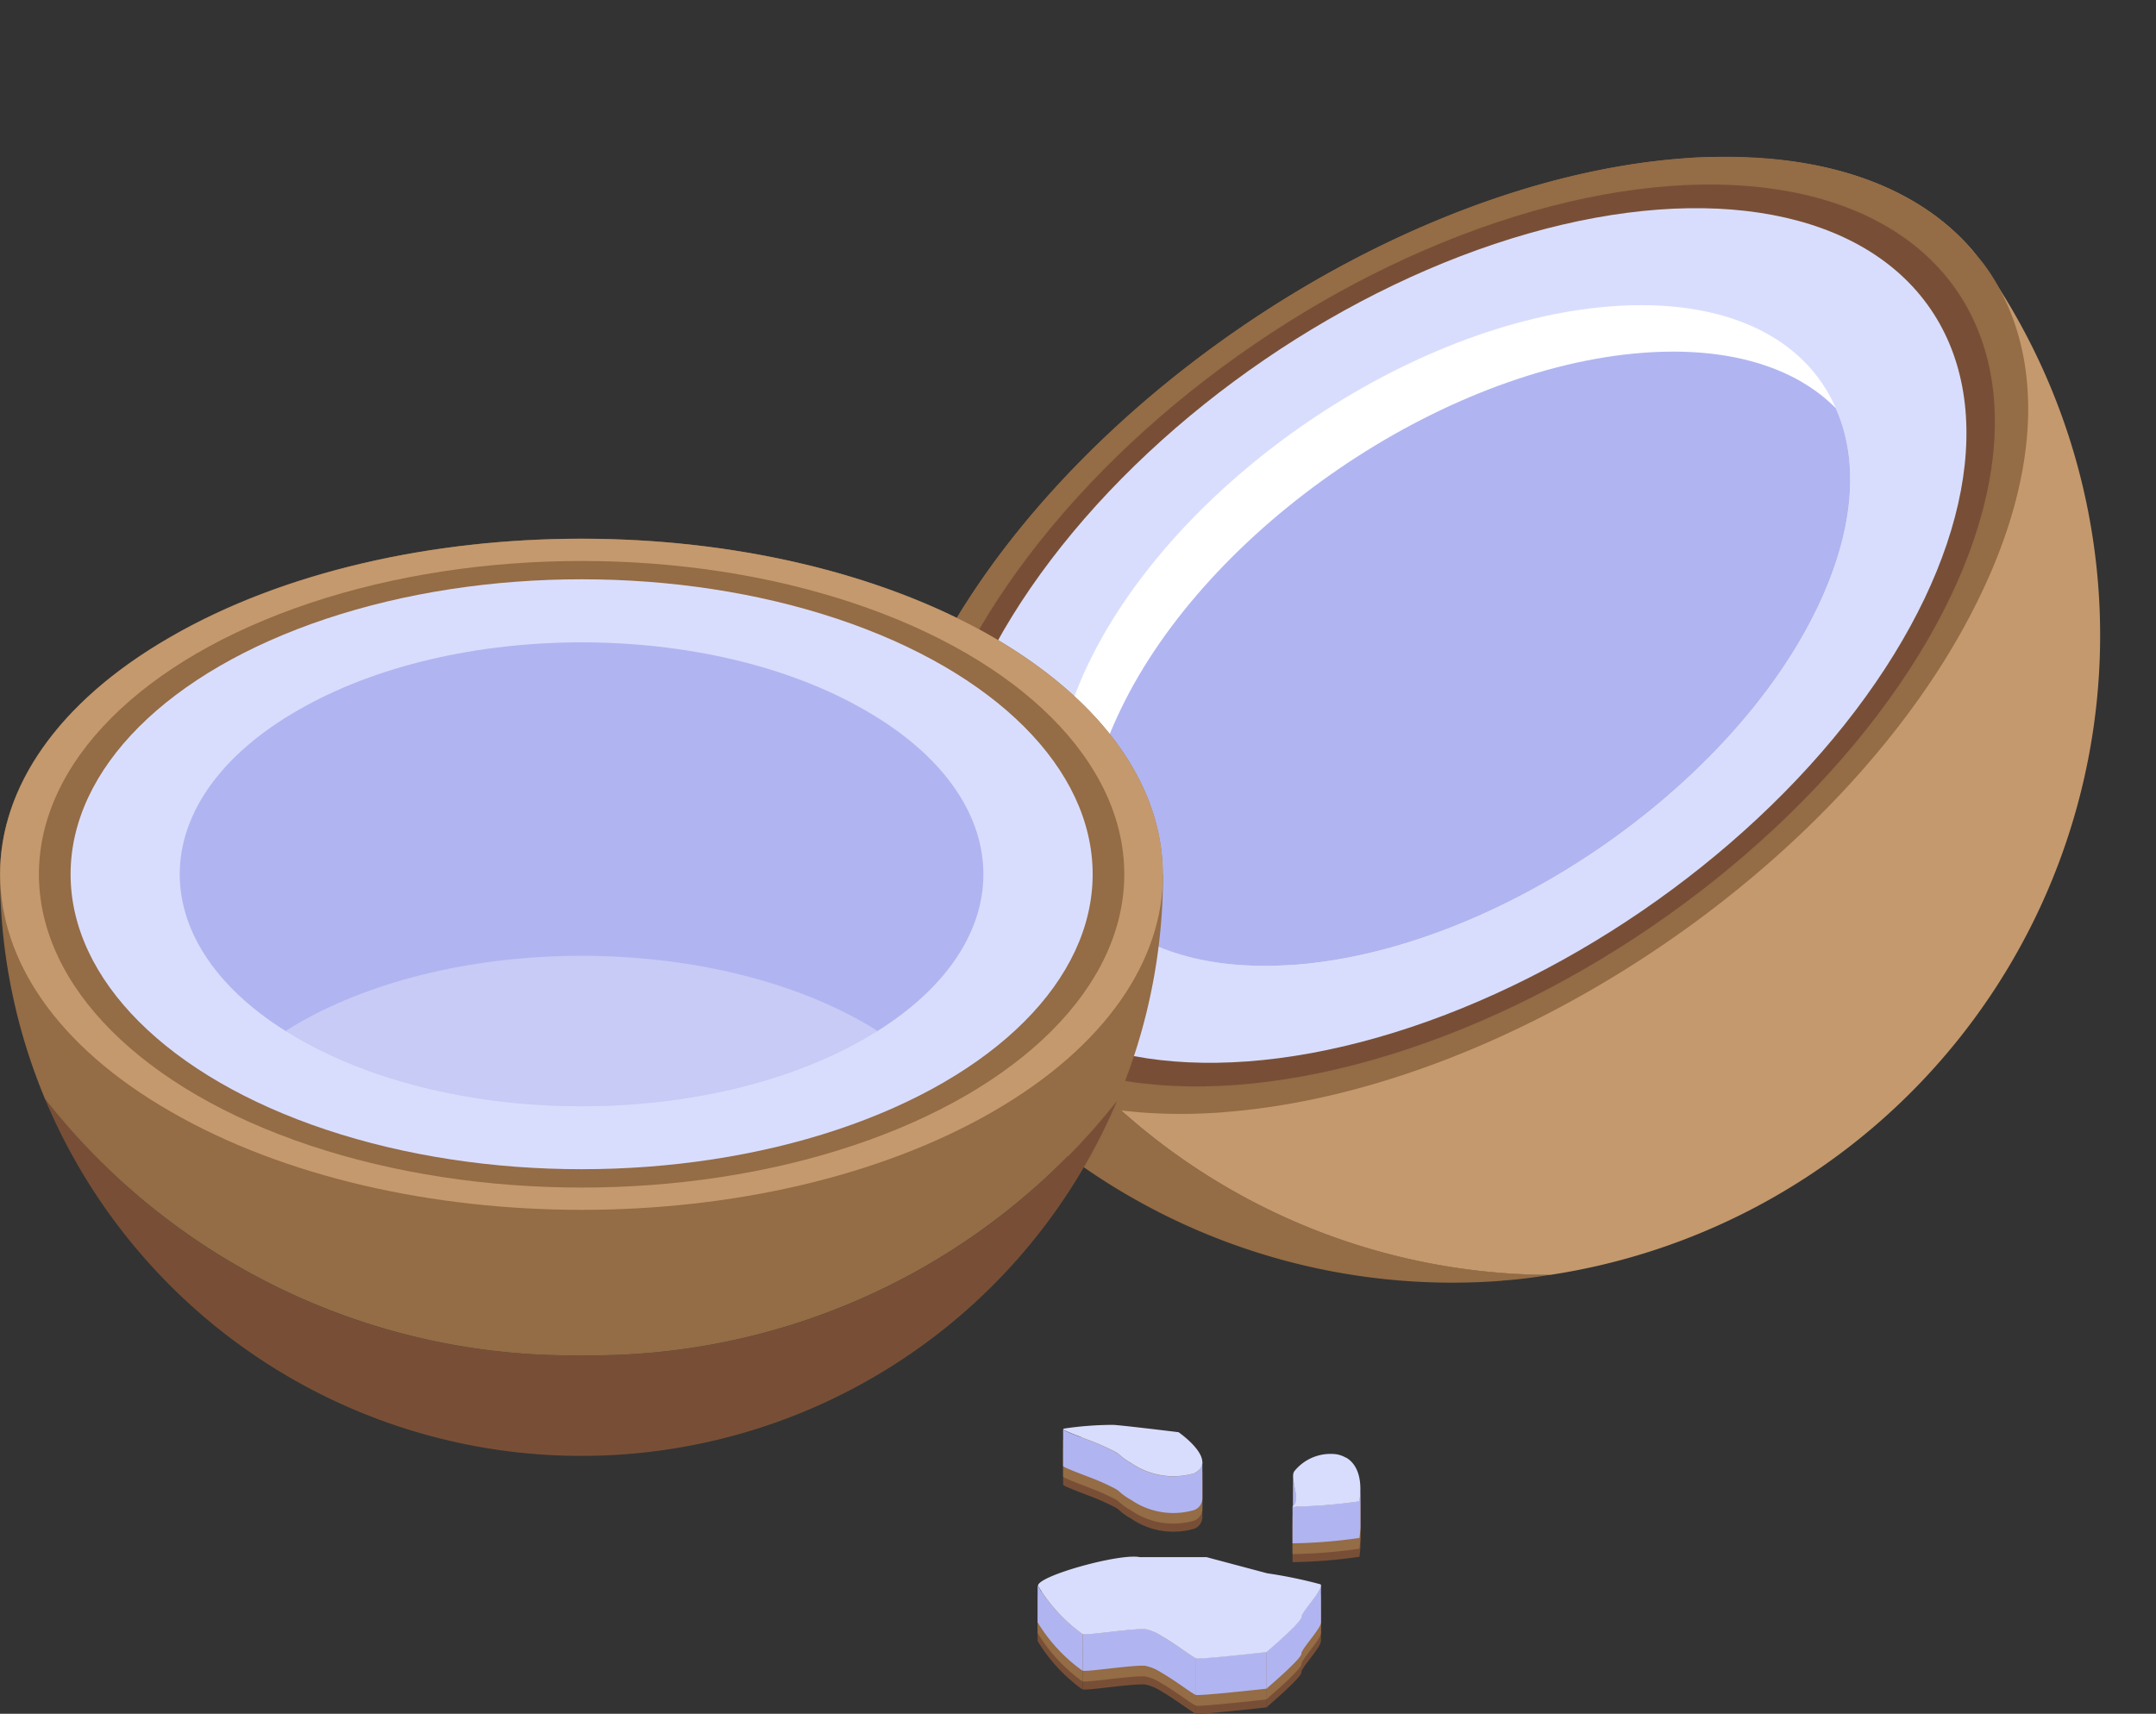 <svg xmlns="http://www.w3.org/2000/svg" width="87.5" height="69.571" viewBox="0 0 87.5 69.571">
  <rect x="0" y="0" width="87.5" height="69.571" fill="#333333" stroke="none"/>
  <g id="Ñëîé_1" data-name="Ñëîé 1" transform="translate(0.01 12.249)">
    <g id="Group_18159" data-name="Group 18159" transform="translate(-0.01 -12.249)">
      <g id="Group_18143" data-name="Group 18143" transform="translate(30.436)">
        <path id="Path_53865" data-name="Path 53865" d="M93.834,45.627A26.217,26.217,0,0,1,70.478,34.714c-.016,0-.021-.016-.021-.036a9.8,9.8,0,0,1-.66-.962c-.021-.036-.042-.052-.057-.083-1.8-3.166-1.711-7.575.692-12.567,5.132-10.7,18.884-20.09,30.707-21a16.686,16.686,0,0,1,1.893-.057C91.733,1.8,79.3,10.7,74.472,20.754c-2.407,4.991-2.5,9.4-.692,12.567.021.036.042.052.057.083a8.977,8.977,0,0,0,.66.962c0,.016,0,.036.021.036A26.2,26.2,0,0,0,95.784,45.383a18.487,18.487,0,0,1-1.95.239Z" transform="translate(-63.313 6.366)" fill="#946c45"/>
        <path id="Path_53866" data-name="Path 53866" d="M99.524,45.4A26.2,26.2,0,0,1,78.258,34.419c-.016,0-.021-.016-.021-.036a9.8,9.8,0,0,1-.66-.962c-.021-.036-.042-.052-.057-.083-1.8-3.166-1.711-7.575.692-12.567C83.037,10.709,95.474,1.813,106.772.03c4.492.01,7.9,1.419,9.931,3.822.4.52.754,1.045,1.1,1.586A26.261,26.261,0,0,1,99.524,45.4Z" transform="translate(-67.048 6.354)" fill="#c4996d"/>
        <g id="Group_18142" data-name="Group 18142" transform="translate(0)">
          <path id="Path_53867" data-name="Path 53867" d="M82.557,38.779c-5.631.426-9.8-1.154-12.078-4.066-.016,0-.021-.016-.021-.036a9.8,9.8,0,0,1-.66-.962c-.021-.036-.042-.052-.057-.083-1.8-3.166-1.711-7.575.692-12.567C75.563,10.36,89.316.97,101.139.065c5.433-.416,9.52,1.035,11.823,3.77a7.309,7.309,0,0,1,1.1,1.586c1.679,3.156,1.544,7.482-.816,12.38-5.132,10.685-18.868,20.075-30.692,20.974Z" transform="translate(-63.313 6.371)" fill="#946c45"/>
          <ellipse id="Ellipse_111" data-name="Ellipse 111" cx="24.78" cy="14.309" rx="24.78" ry="14.309" transform="translate(0 27.971) rotate(-34.36)" fill="#784f36"/>
          <ellipse id="Ellipse_112" data-name="Ellipse 112" cx="23.48" cy="13.56" rx="23.48" ry="13.56" transform="translate(1.496 27.856) rotate(-34.36)" fill="#d9ddfd"/>
          <path id="Path_53868" data-name="Path 53868" d="M92.095,38.346c-3.494.265-6.172-.593-7.82-2.225-2.21-2.194-2.568-5.787-.551-10,3.556-7.388,13.035-13.882,21.208-14.5,4.659-.354,7.893,1.279,9.12,4.133.962,2.127.77,4.95-.749,8.116-3.541,7.367-13.04,13.861-21.208,14.485Z" transform="translate(-69.986 0.815)" fill="#fff"/>
          <path id="Path_53869" data-name="Path 53869" d="M93.281,40.089c-3.494.265-6.172-.593-7.82-2.225-.962-2.127-.785-4.945.749-8.116,3.536-7.388,13.035-13.882,21.208-14.5,3.494-.265,6.187.593,7.82,2.246.962,2.127.77,4.95-.749,8.116-3.541,7.367-13.04,13.861-21.208,14.485Z" transform="translate(-71.173 -0.927)" fill="#b0b5f1"/>
        </g>
      </g>
      <g id="Group_18145" data-name="Group 18145" transform="translate(0 21.867)">
        <path id="Path_53870" data-name="Path 53870" d="M47.029,73.606A23.6,23.6,0,0,1,3.51,73.57a27.138,27.138,0,0,0,21.78,10.4A27.134,27.134,0,0,0,47.034,73.606Z" transform="translate(-1.68 -50.816)" fill="#784f36"/>
        <path id="Path_53871" data-name="Path 53871" d="M47.19,43.431A23.391,23.391,0,0,1,45.339,52.6,27.164,27.164,0,0,1,23.6,62.96a27.175,27.175,0,0,1-21.78-10.4A23.646,23.646,0,0,1-.01,43.431c0-3.484,2.3-6.978,6.915-9.634,9.2-5.319,24.156-5.319,33.375,0,4.6,2.667,6.9,6.151,6.9,9.634Z" transform="translate(0.01 -29.807)" fill="#946c45"/>
        <g id="Group_18144" data-name="Group 18144" transform="translate(0.005 0)">
          <path id="Path_53872" data-name="Path 53872" d="M47.195,43.431c0,3.484-2.3,6.978-6.9,9.634-9.218,5.319-24.167,5.319-33.375,0C2.3,50.414,0,46.915,0,43.431S2.3,36.454,6.915,33.8c9.2-5.319,24.156-5.319,33.375,0,4.6,2.667,6.9,6.151,6.9,9.634Z" transform="translate(0 -29.807)" fill="#c4996d"/>
          <ellipse id="Ellipse_113" data-name="Ellipse 113" cx="22.024" cy="12.718" rx="22.024" ry="12.718" transform="translate(1.575 0.906)" fill="#946c45"/>
          <ellipse id="Ellipse_114" data-name="Ellipse 114" cx="20.74" cy="11.974" rx="20.74" ry="11.974" transform="translate(2.86 1.649)" fill="#d9ddfd"/>
          <path id="Path_53873" data-name="Path 53873" d="M42.341,53.681c-.151.088-.328.187-.489.291-6.364,3.686-16.685,3.686-23.049,0-.161-.1-.328-.2-.489-.291-5.886-3.7-5.719-9.442.489-13.014,6.364-3.686,16.685-3.686,23.049,0C48.066,44.239,48.227,49.985,42.341,53.681Z" transform="translate(-6.731 -33.694)" fill="#b0b5f1"/>
          <path id="Path_53874" data-name="Path 53874" d="M46.306,65.43c-.151.088-.328.187-.489.291-6.364,3.686-16.685,3.686-23.049,0-.161-.1-.328-.2-.489-.291l.489-.3c6.364-3.671,16.685-3.671,23.049,0C45.979,65.227,46.155,65.331,46.306,65.43Z" transform="translate(-10.696 -45.442)" fill="#fff" opacity="0.3"/>
        </g>
      </g>
      <g id="Group_18158" data-name="Group 18158" transform="translate(42.11 57.845)">
        <g id="Group_18149" data-name="Group 18149" transform="translate(0 5.342)">
          <g id="Group_18146" data-name="Group 18146" transform="translate(0 0.759)">
            <path id="Path_53875" data-name="Path 53875" d="M102.361,113.01V114.5c0,.26-.8,1.081-.8,1.274v-1.492C101.56,114.091,102.355,113.27,102.361,113.01Z" transform="translate(-90.86 -111.83)" fill="#784f36"/>
            <path id="Path_53876" data-name="Path 53876" d="M82.815,114.97v1.492a.49.49,0,0,1-.052-.021A6.705,6.705,0,0,1,80.98,114.5V113.01a6.8,6.8,0,0,0,1.789,1.939A.16.16,0,0,0,82.815,114.97Z" transform="translate(-80.98 -111.83)" fill="#784f36"/>
            <path id="Path_53877" data-name="Path 53877" d="M100.255,115.46v1.492c0,.213-1.357,1.362-1.425,1.425v-1.492C98.9,116.822,100.255,115.673,100.255,115.46Z" transform="translate(-89.549 -113.006)" fill="#784f36"/>
            <path id="Path_53878" data-name="Path 53878" d="M89.106,117.582v1.492a.309.309,0,0,1-.062-.026c-.1-.057-.307-.2-.551-.369s-.541-.369-.806-.52a1.88,1.88,0,0,0-.64-.27c-.515-.042-2.335.25-2.537.2v-1.492c.208.052,2.028-.239,2.542-.2a1.993,1.993,0,0,1,.64.27c.265.156.556.348.806.52s.447.312.551.369A.161.161,0,0,0,89.106,117.582Z" transform="translate(-82.675 -113.453)" fill="#784f36"/>
            <path id="Path_53879" data-name="Path 53879" d="M96.2,118.19v1.492c-.14.016-2.714.3-2.86.255v-1.492C93.491,118.486,96.064,118.206,96.2,118.19Z" transform="translate(-86.914 -114.316)" fill="#784f36"/>
            <path id="Path_53880" data-name="Path 53880" d="M92.464,111.858c.224.13-.764,1.123-.759,1.336s-1.352,1.362-1.419,1.425c-.135.016-2.709.3-2.854.255a.161.161,0,0,1-.057-.026c-.1-.057-.307-.2-.551-.369s-.541-.369-.806-.52a1.88,1.88,0,0,0-.64-.27c-.515-.042-2.335.25-2.537.2a.16.16,0,0,1-.047-.021,6.705,6.705,0,0,1-1.783-1.939c-.036-.4,3.328-1.336,4.133-1.165h2.709l2.459.655a18.712,18.712,0,0,1,2.163.447Z" transform="translate(-80.994 -110.74)" fill="#784f36"/>
          </g>
          <g id="Group_18147" data-name="Group 18147" transform="translate(0 0.432)">
            <path id="Path_53881" data-name="Path 53881" d="M102.361,112.38v1.492c0,.26-.8,1.081-.8,1.274v-1.492C101.56,113.461,102.355,112.64,102.361,112.38Z" transform="translate(-90.86 -111.2)" fill="#946c45"/>
            <path id="Path_53882" data-name="Path 53882" d="M82.815,114.34v1.492a.491.491,0,0,1-.052-.021,6.706,6.706,0,0,1-1.783-1.939V112.38a6.8,6.8,0,0,0,1.789,1.939A.16.16,0,0,0,82.815,114.34Z" transform="translate(-80.98 -111.2)" fill="#946c45"/>
            <path id="Path_53883" data-name="Path 53883" d="M100.255,114.83v1.492c0,.213-1.357,1.362-1.425,1.425v-1.492C98.9,116.192,100.255,115.043,100.255,114.83Z" transform="translate(-89.549 -112.376)" fill="#946c45"/>
            <path id="Path_53884" data-name="Path 53884" d="M89.106,116.952v1.492a.309.309,0,0,1-.062-.026c-.1-.057-.307-.2-.551-.369s-.541-.369-.806-.52a1.88,1.88,0,0,0-.64-.27c-.515-.042-2.335.25-2.537.2v-1.492c.208.052,2.028-.239,2.542-.2a1.993,1.993,0,0,1,.64.27c.265.156.556.348.806.52s.447.312.551.369A.161.161,0,0,0,89.106,116.952Z" transform="translate(-82.675 -112.823)" fill="#946c45"/>
            <path id="Path_53885" data-name="Path 53885" d="M96.2,117.57v1.492c-.14.016-2.714.3-2.86.255v-1.492C93.491,117.866,96.064,117.586,96.2,117.57Z" transform="translate(-86.914 -113.691)" fill="#946c45"/>
            <path id="Path_53886" data-name="Path 53886" d="M92.464,111.228c.224.13-.764,1.123-.759,1.336s-1.352,1.362-1.419,1.425c-.135.016-2.709.3-2.854.255a.161.161,0,0,1-.057-.026c-.1-.057-.307-.2-.551-.369s-.541-.369-.806-.52a1.88,1.88,0,0,0-.64-.27c-.515-.042-2.335.25-2.537.2a.16.16,0,0,1-.047-.021A6.705,6.705,0,0,1,81.01,111.3c-.036-.4,3.328-1.336,4.133-1.165h2.709l2.459.655a18.713,18.713,0,0,1,2.163.447Z" transform="translate(-80.994 -110.11)" fill="#946c45"/>
          </g>
          <g id="Group_18148" data-name="Group 18148">
            <path id="Path_53887" data-name="Path 53887" d="M102.361,111.55v1.492c0,.26-.8,1.081-.8,1.274v-1.492C101.56,112.631,102.355,111.81,102.361,111.55Z" transform="translate(-90.86 -110.37)" fill="#b0b5f1"/>
            <path id="Path_53888" data-name="Path 53888" d="M82.815,113.51V115a.492.492,0,0,1-.052-.021,6.706,6.706,0,0,1-1.783-1.939V111.55a6.8,6.8,0,0,0,1.789,1.939A.16.16,0,0,0,82.815,113.51Z" transform="translate(-80.98 -110.37)" fill="#b0b5f1"/>
            <path id="Path_53889" data-name="Path 53889" d="M100.255,114v1.492c0,.213-1.357,1.362-1.425,1.425v-1.492C98.9,115.362,100.255,114.213,100.255,114Z" transform="translate(-89.549 -111.546)" fill="#b0b5f1"/>
            <path id="Path_53890" data-name="Path 53890" d="M89.106,116.122v1.492a.308.308,0,0,1-.062-.026c-.1-.057-.307-.2-.551-.369s-.541-.369-.806-.52a1.88,1.88,0,0,0-.64-.27c-.515-.042-2.335.25-2.537.2v-1.492c.208.052,2.028-.239,2.542-.2a1.993,1.993,0,0,1,.64.27c.265.156.556.348.806.52s.447.312.551.369A.161.161,0,0,0,89.106,116.122Z" transform="translate(-82.675 -111.993)" fill="#b0b5f1"/>
            <path id="Path_53891" data-name="Path 53891" d="M96.2,116.73v1.492c-.14.016-2.714.3-2.86.255v-1.492C93.491,117.026,96.064,116.746,96.2,116.73Z" transform="translate(-86.914 -112.857)" fill="#b0b5f1"/>
            <path id="Path_53892" data-name="Path 53892" d="M92.464,110.4c.224.13-.764,1.123-.759,1.336s-1.352,1.362-1.419,1.425c-.135.016-2.709.3-2.854.255a.161.161,0,0,1-.057-.026c-.1-.057-.307-.2-.551-.369s-.541-.369-.806-.52a1.88,1.88,0,0,0-.64-.27c-.515-.042-2.335.25-2.537.2a.16.16,0,0,1-.047-.021,6.706,6.706,0,0,1-1.783-1.939c-.036-.4,3.328-1.336,4.133-1.165h2.709l2.459.655a18.712,18.712,0,0,1,2.163.447Z" transform="translate(-80.994 -109.28)" fill="#d9ddfd"/>
          </g>
        </g>
        <g id="Group_18153" data-name="Group 18153" transform="translate(1.035)">
          <g id="Group_18150" data-name="Group 18150" transform="translate(0 0.759)">
            <path id="Path_53893" data-name="Path 53893" d="M88.622,102.141v1.492a.512.512,0,0,1-.328.447,3.023,3.023,0,0,1-2.563-.411,2.478,2.478,0,0,1-.468-.328.929.929,0,0,0-.192-.135,9.76,9.76,0,0,0-1.128-.494c-.406-.156-.775-.3-.915-.374-.036-.021-.057-.036-.057-.047V100.8a.429.429,0,0,0,.057.047c.135.078.51.218.915.374a9.757,9.757,0,0,1,1.128.494,1.1,1.1,0,0,1,.192.135,2.314,2.314,0,0,0,.468.328,3,3,0,0,0,2.563.411.505.505,0,0,0,.322-.447Z" transform="translate(-82.97 -100.626)" fill="#784f36"/>
            <path id="Path_53894" data-name="Path 53894" d="M87.662,100.764c.083.057,1.617,1.149.645,1.664a3.023,3.023,0,0,1-2.563-.411,2.478,2.478,0,0,1-.468-.328.928.928,0,0,0-.192-.135,9.758,9.758,0,0,0-1.128-.494c-.406-.156-.775-.3-.915-.374-.057-.031-.073-.057-.031-.068a13.577,13.577,0,0,1,2.012-.151C85.421,100.488,87.183,100.7,87.662,100.764Z" transform="translate(-82.977 -100.465)" fill="#784f36"/>
          </g>
          <g id="Group_18151" data-name="Group 18151" transform="translate(0 0.432)">
            <path id="Path_53895" data-name="Path 53895" d="M88.622,101.511V103a.512.512,0,0,1-.328.447,3.023,3.023,0,0,1-2.563-.411,2.478,2.478,0,0,1-.468-.328.929.929,0,0,0-.192-.135,9.759,9.759,0,0,0-1.128-.494c-.406-.156-.775-.3-.915-.374-.036-.021-.057-.036-.057-.047V100.17a.428.428,0,0,0,.057.047c.135.078.51.218.915.374a9.757,9.757,0,0,1,1.128.494,1.1,1.1,0,0,1,.192.135,2.313,2.313,0,0,0,.468.328,3,3,0,0,0,2.563.411.505.505,0,0,0,.322-.447Z" transform="translate(-82.97 -99.996)" fill="#946c45"/>
            <path id="Path_53896" data-name="Path 53896" d="M87.662,100.134c.083.057,1.617,1.149.645,1.664a3.023,3.023,0,0,1-2.563-.411,2.478,2.478,0,0,1-.468-.328.929.929,0,0,0-.192-.135,9.759,9.759,0,0,0-1.128-.494c-.406-.156-.775-.3-.915-.374-.057-.031-.073-.057-.031-.068a13.577,13.577,0,0,1,2.012-.151C85.421,99.858,87.183,100.071,87.662,100.134Z" transform="translate(-82.977 -99.835)" fill="#946c45"/>
          </g>
          <g id="Group_18152" data-name="Group 18152">
            <path id="Path_53897" data-name="Path 53897" d="M88.622,100.681v1.492a.512.512,0,0,1-.328.447,3.023,3.023,0,0,1-2.563-.411,2.478,2.478,0,0,1-.468-.328.928.928,0,0,0-.192-.135,9.757,9.757,0,0,0-1.128-.494c-.406-.156-.775-.3-.915-.374-.036-.021-.057-.036-.057-.047V99.34a.427.427,0,0,0,.057.047c.135.078.51.218.915.374a9.76,9.76,0,0,1,1.128.494,1.1,1.1,0,0,1,.192.135,2.314,2.314,0,0,0,.468.328,3,3,0,0,0,2.563.411.505.505,0,0,0,.322-.447Z" transform="translate(-82.97 -99.166)" fill="#b0b5f1"/>
            <path id="Path_53898" data-name="Path 53898" d="M87.662,99.3c.083.057,1.617,1.149.645,1.664a3.023,3.023,0,0,1-2.563-.411,2.478,2.478,0,0,1-.468-.328.928.928,0,0,0-.192-.135,9.762,9.762,0,0,0-1.128-.494c-.406-.156-.775-.3-.915-.374-.057-.031-.073-.057-.031-.068a13.577,13.577,0,0,1,2.012-.151C85.421,99.028,87.183,99.241,87.662,99.3Z" transform="translate(-82.977 -99.005)" fill="#d9ddfd"/>
          </g>
        </g>
        <g id="Group_18157" data-name="Group 18157" transform="translate(10.347 1.168)">
          <g id="Group_18154" data-name="Group 18154" transform="translate(0 0.759)">
            <path id="Path_53899" data-name="Path 53899" d="M101.05,105.375v1.492c0-.27-.13-.645-.13-.9V104.47C100.92,104.725,101.05,105.1,101.05,105.375Z" transform="translate(-100.899 -103.556)" fill="#784f36"/>
            <path id="Path_53900" data-name="Path 53900" d="M106.132,105.48v1.492a2.379,2.379,0,0,1-.052.494v-1.492A3.066,3.066,0,0,0,106.132,105.48Z" transform="translate(-103.376 -104.041)" fill="#784f36"/>
            <path id="Path_53901" data-name="Path 53901" d="M100.88,108.13v-1.492a.019.019,0,0,0,.016.01,20.836,20.836,0,0,0,2.7-.218v1.492a20.915,20.915,0,0,1-2.7.218A.011.011,0,0,1,100.88,108.13Z" transform="translate(-100.88 -104.497)" fill="#784f36"/>
            <path id="Path_53902" data-name="Path 53902" d="M103.05,102.867c.8.463.551,1.711.541,1.778a20.76,20.76,0,0,1-2.7.218c-.016-.01-.01-.021.016-.036.343-.2-.161-1.139.052-1.409a1.886,1.886,0,0,1,1.679-.686,1.1,1.1,0,0,1,.406.14Z" transform="translate(-100.882 -102.712)" fill="#784f36"/>
          </g>
          <g id="Group_18155" data-name="Group 18155" transform="translate(0 0.432)">
            <path id="Path_53903" data-name="Path 53903" d="M101.05,104.745v1.492c0-.27-.13-.645-.13-.9V103.84C100.92,104.095,101.05,104.474,101.05,104.745Z" transform="translate(-100.899 -102.926)" fill="#946c45"/>
            <path id="Path_53904" data-name="Path 53904" d="M106.132,104.85v1.492a2.379,2.379,0,0,1-.052.494v-1.492A3.066,3.066,0,0,0,106.132,104.85Z" transform="translate(-103.376 -103.411)" fill="#946c45"/>
            <path id="Path_53905" data-name="Path 53905" d="M100.88,107.5v-1.492a.019.019,0,0,0,.016.01,20.837,20.837,0,0,0,2.7-.218v1.492a20.918,20.918,0,0,1-2.7.218A.011.011,0,0,1,100.88,107.5Z" transform="translate(-100.88 -103.867)" fill="#946c45"/>
            <path id="Path_53906" data-name="Path 53906" d="M103.05,102.237c.8.463.551,1.711.541,1.778a20.763,20.763,0,0,1-2.7.218c-.016-.01-.01-.021.016-.036.343-.2-.161-1.139.052-1.409a1.886,1.886,0,0,1,1.679-.686,1.1,1.1,0,0,1,.406.14Z" transform="translate(-100.882 -102.082)" fill="#946c45"/>
          </g>
          <g id="Group_18156" data-name="Group 18156">
            <path id="Path_53907" data-name="Path 53907" d="M101.05,103.915v1.492c0-.27-.13-.645-.13-.9V103.01C100.92,103.265,101.05,103.644,101.05,103.915Z" transform="translate(-100.899 -102.096)" fill="#b0b5f1"/>
            <path id="Path_53908" data-name="Path 53908" d="M106.132,104.02v1.492a2.379,2.379,0,0,1-.052.494v-1.492A3.066,3.066,0,0,0,106.132,104.02Z" transform="translate(-103.376 -102.581)" fill="#b0b5f1"/>
            <path id="Path_53909" data-name="Path 53909" d="M100.88,106.66v-1.492a.019.019,0,0,0,.016.01,20.836,20.836,0,0,0,2.7-.218v1.492a20.915,20.915,0,0,1-2.7.218A.011.011,0,0,1,100.88,106.66Z" transform="translate(-100.88 -103.032)" fill="#b0b5f1"/>
            <path id="Path_53910" data-name="Path 53910" d="M103.05,101.407c.8.463.551,1.711.541,1.778a20.759,20.759,0,0,1-2.7.218c-.016-.01-.01-.021.016-.036.343-.2-.161-1.139.052-1.409a1.886,1.886,0,0,1,1.679-.686,1.1,1.1,0,0,1,.406.14Z" transform="translate(-100.882 -101.252)" fill="#d9ddfd"/>
          </g>
        </g>
      </g>
    </g>
  </g>
</svg>
